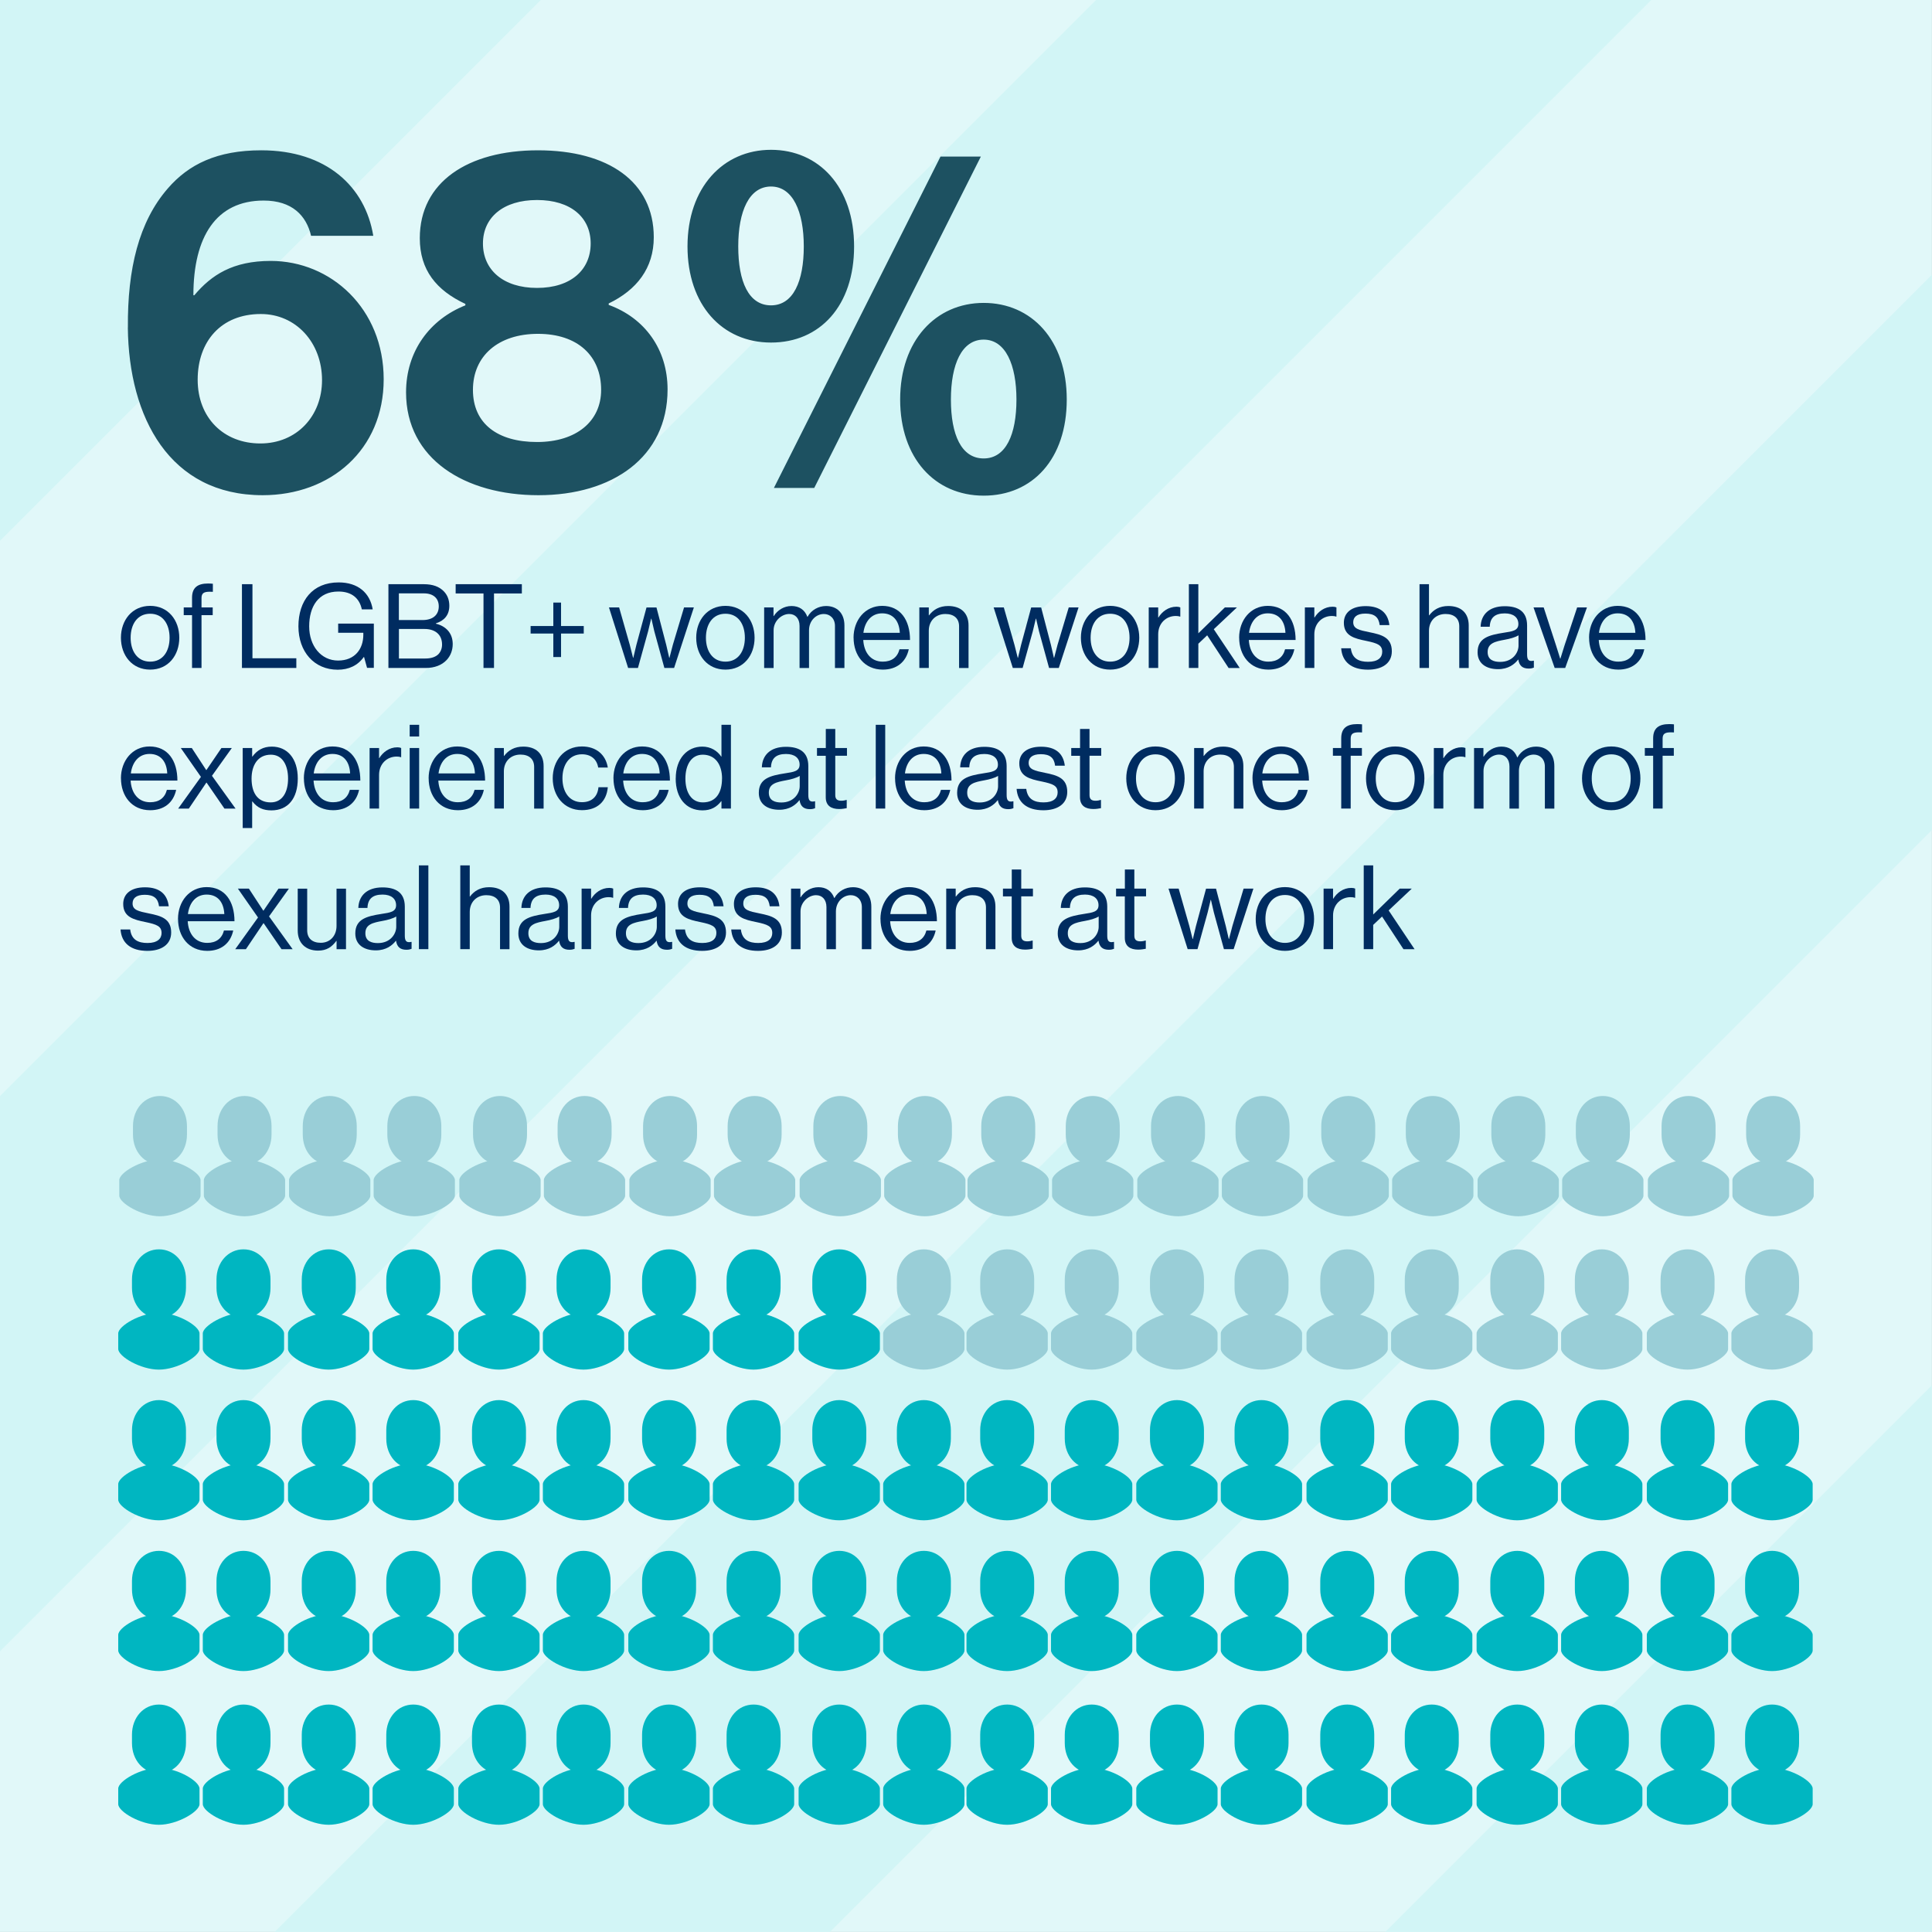 <svg xmlns="http://www.w3.org/2000/svg" xmlns:xlink="http://www.w3.org/1999/xlink" viewBox="0 0 387.92 387.91" xmlns:v="https://vecta.io/nano"><rect x="0" y="0" width="387.92" height="387.91" fill="#808080" stroke="none"/><style>.A{isolation:isolate}</style><g class="A"><path d="M0 0h387.91v387.91H0z" fill="#e1f8f9"/><path d="M387.91 387.91V278.14L278.14 387.91h109.77zm-221.27 0l221.28-221.26V55.15L55.14 387.91h111.5zM0 0v108.58L108.58 0H0zm0 331.57L331.57 0h-111.5L0 220.07v111.5z" fill="#d2f5f6"/><g fill="#002c60"><use xlink:href="#B"/><use xlink:href="#C"/><path d="M48.58 117.3h2.11v14.87h8.81v1.95H48.58V117.3zm24.52 14.61h-.05c-1.22 1.72-3.03 2.56-5.24 2.56-4.72 0-7.89-3.6-7.89-8.71s2.79-8.82 8.08-8.82c3.9 0 6.29 2.12 6.83 5.41h-2.18c-.47-2.24-2.04-3.58-4.7-3.58-4.04 0-5.87 3.04-5.87 6.99s2.4 6.87 5.8 6.87 5.07-2.35 5.07-5.18v-.4H67.9v-1.84h7.16v8.89H73.7l-.61-2.21zm4.88-14.61h7.12c1.76 0 3.1.47 4.04 1.46.68.71 1.08 1.67 1.08 2.87 0 1.86-1.03 3.01-2.7 3.53v.07c1.9.45 3.38 1.81 3.38 4.07 0 1.29-.45 2.4-1.22 3.22-.94 1.01-2.4 1.6-4.2 1.6h-7.49V117.3zm6.86 7.2c2.04 0 3.26-1.01 3.26-2.75 0-1.62-1.1-2.61-2.98-2.61h-5.03v5.36h4.74zm.54 7.72c1.2 0 2.07-.31 2.63-.85.47-.49.75-1.15.75-1.95 0-2.09-1.48-3.13-3.52-3.13H80.1v5.93h5.28zm6.11-14.92h13.29v1.86h-5.59v14.96h-2.11v-14.96h-5.59v-1.86zm15.05 8.4h4.56v-4.71h1.55v4.71h4.56v1.51h-4.56v4.71h-1.55v-4.71h-4.56v-1.51z"/><use xlink:href="#D"/><use xlink:href="#B" x="115.51"/><path d="M153.41,121.96h1.9v1.74h.05c.75-1.18,2.04-2.02,3.57-2.02s2.65.75,3.17,2.16h.05c.77-1.39,2.23-2.16,3.71-2.16,2.16,0,3.69,1.39,3.69,3.91v8.54h-1.9v-8.45c0-1.51-1.01-2.4-2.23-2.4-1.57,0-2.98,1.36-2.98,3.27v7.58h-1.9v-8.45c0-1.51-.85-2.4-2.09-2.4-1.48,0-3.12,1.36-3.12,3.27v7.58h-1.9v-12.16Z"/><use xlink:href="#E"/><path d="M186.48,123.56h.05c.87-1.15,2.09-1.88,3.85-1.88,2.54,0,4.09,1.39,4.09,3.91v8.54h-1.9v-8.38c0-1.58-1.03-2.47-2.75-2.47-1.93,0-3.33,1.36-3.33,3.36v7.48h-1.9v-12.16h1.9v1.6Z"/><use xlink:href="#D" x="77.24"/><use xlink:href="#B" x="192.75"/><path d="M232.55 123.98h.05c.73-1.18 2-2.16 3.62-2.16.35 0 .54.05.77.14v1.84h-.07c-.28-.09-.47-.12-.85-.12-1.88 0-3.52 1.41-3.52 3.69v6.75h-1.9v-12.16h1.9v2.02zm9.84 3.58l-1.78 1.69v4.87h-1.9V117.3h1.9v9.86l5.33-5.2h2.42l-4.65 4.38 5.21 7.79h-2.23l-4.3-6.56z"/><use xlink:href="#F"/><path d="M263.9 123.98h.05c.73-1.18 2-2.16 3.62-2.16.35 0 .54.05.77.14v1.84h-.07c-.28-.09-.47-.12-.85-.12-1.88 0-3.52 1.41-3.52 3.69v6.75H262v-12.16h1.9v2.02zm5.38 6.19h1.95c.26 2.12 1.67 2.71 3.48 2.71 2 0 2.82-.87 2.82-2 0-1.36-.94-1.72-3.17-2.19-2.4-.49-4.53-.99-4.53-3.65 0-2.02 1.55-3.34 4.37-3.34 3.01 0 4.49 1.44 4.77 3.81h-1.95c-.19-1.6-1.06-2.31-2.87-2.31s-2.44.78-2.44 1.74c0 1.32 1.17 1.58 3.26 2 2.44.49 4.49 1.04 4.49 3.83 0 2.45-2 3.69-4.79 3.69-3.33 0-5.19-1.58-5.38-4.31zm17.63-6.61h.05c.87-1.15 2.09-1.88 3.85-1.88 2.54 0 4.09 1.39 4.09 3.91v8.54H293v-8.38c0-1.58-1.03-2.47-2.75-2.47-1.93 0-3.33 1.36-3.33 3.36v7.48h-1.9V117.3h1.9v6.26z"/><use xlink:href="#G"/><path d="M307.91 121.96h2.04l2.51 7.72.8 2.56h.05l.8-2.56 2.56-7.72h1.97l-4.37 12.16h-2.11l-4.25-12.16z"/><use xlink:href="#F" x="70.26"/><use xlink:href="#F" x="-224.52" y="28.23"/><path d="M40.34 155.98l-4.04-5.79h2.21l2.89 4.42h.05l3.01-4.42h2.09l-3.99 5.58 4.74 6.59h-2.23l-3.59-5.22h-.05l-3.52 5.22h-2.14l4.58-6.38zm8.39-5.79h1.9v1.72h.05c.92-1.25 2.14-2 3.9-2 3.08 0 5.21 2.35 5.21 6.4s-2 6.4-5.28 6.4c-1.64 0-2.82-.49-3.83-1.79h-.05v5.34h-1.9v-16.07zm9.11 6.14c0-2.73-1.15-4.8-3.45-4.8-2.65 0-3.88 2.16-3.88 4.8s1.06 4.78 3.85 4.78c2.32 0 3.48-2.02 3.48-4.78z"/><use xlink:href="#E" x="-110.37" y="28.23"/><use xlink:href="#H"/><path d="M82.26 145.53h1.9v2.35h-1.9v-2.35zm0 4.66h1.9v12.16h-1.9v-12.16z"/><use xlink:href="#F" x="-162.74" y="28.23"/><use xlink:href="#I"/><path d="M110.98,156.28c0-3.53,2.25-6.4,5.87-6.4,2.86,0,4.77,1.65,5.19,4.23h-1.93c-.28-1.65-1.43-2.66-3.26-2.66-2.58,0-3.92,2.14-3.92,4.82s1.34,4.8,3.92,4.8c1.97,0,3.15-1.13,3.31-3.01h1.88c-.26,2.92-2.16,4.61-5.19,4.61-3.62,0-5.87-2.87-5.87-6.4Z"/><use xlink:href="#E" x="-48.21" y="28.23"/><path d="M135.68 156.31c0-4.05 2.33-6.4 5.33-6.4 1.71 0 3.03.85 3.8 2h.05v-6.38h1.9v16.82h-1.9v-1.48h-.05c-.92 1.18-2.04 1.84-3.76 1.84-3.31 0-5.38-2.49-5.38-6.4zm9.3.02c0-2.82-1.36-4.8-3.88-4.8-2.3 0-3.48 2.07-3.48 4.8s1.17 4.78 3.5 4.78c2.7 0 3.85-2.02 3.85-4.78z"/><use xlink:href="#J"/><use xlink:href="#K"/><path d="M175.84,145.53h1.9v16.82h-1.9v-16.82Z"/><use xlink:href="#F" x="-69.09" y="28.23"/><use xlink:href="#G" x="-104.5" y="28.23"/><path d="M204.11,158.4h1.95c.26,2.12,1.67,2.71,3.48,2.71,2,0,2.82-.87,2.82-2,0-1.36-.94-1.72-3.17-2.19-2.4-.49-4.53-.99-4.53-3.65,0-2.02,1.55-3.34,4.37-3.34,3.01,0,4.49,1.44,4.77,3.81h-1.95c-.19-1.6-1.06-2.31-2.87-2.31s-2.44.78-2.44,1.74c0,1.32,1.17,1.58,3.26,2,2.44.49,4.49,1.04,4.49,3.83,0,2.45-2,3.69-4.79,3.69-3.33,0-5.19-1.58-5.38-4.31Z"/><use xlink:href="#K" x="51.05"/><use xlink:href="#B" x="201.86" y="28.23"/><use xlink:href="#I" x="140.5"/><use xlink:href="#E" x="80.1" y="28.23"/><use xlink:href="#C" x="230.74" y="28.23"/><use xlink:href="#B" x="250" y="28.23"/><use xlink:href="#H" x="213.69"/><path d="M295.95 150.19h1.9v1.74h.05c.75-1.18 2.04-2.02 3.57-2.02s2.65.75 3.17 2.16h.05c.77-1.39 2.23-2.16 3.71-2.16 2.16 0 3.69 1.39 3.69 3.91v8.54h-1.9v-8.45c0-1.51-1.01-2.4-2.23-2.4-1.57 0-2.98 1.36-2.98 3.27v7.58h-1.9v-8.45c0-1.51-.85-2.4-2.09-2.4-1.48 0-3.12 1.36-3.12 3.27v7.58h-1.9V150.2z"/><use xlink:href="#B" x="293.37" y="28.23"/><use xlink:href="#C" x="293.37" y="28.23"/><use xlink:href="#L"/><use xlink:href="#F" x="-213.06" y="56.47"/><path d="M51.8 184.21l-4.04-5.79h2.21l2.89 4.42h.05l3.01-4.42h2.09L54.02 184l4.74 6.59h-2.23l-3.59-5.22h-.05l-3.52 5.22h-2.14l4.58-6.38zm15.78 6.38v-1.67h-.05c-.87 1.18-1.9 1.95-3.66 1.95-2.49 0-4.09-1.51-4.09-4.02v-8.42h1.9v8.38c0 1.58 1.01 2.49 2.72 2.49 1.93 0 3.17-1.46 3.17-3.39v-7.48h1.9v12.16h-1.9z"/><use xlink:href="#G" x="-225.34" y="56.46"/><path d="M84.11 173.76h1.9v16.82h-1.9v-16.82zm10.2 6.26h.05c.87-1.15 2.09-1.88 3.85-1.88 2.54 0 4.09 1.39 4.09 3.91v8.54h-1.9v-8.38c0-1.58-1.03-2.47-2.75-2.47-1.93 0-3.33 1.36-3.33 3.36v7.48h-1.9v-16.82h1.9v6.26z"/><use xlink:href="#J" x="-48.28" y="28.23"/><use xlink:href="#M"/><use xlink:href="#G" x="-173.02" y="56.46"/><use xlink:href="#L" x="111.4"/><use xlink:href="#L" x="122.62"/><path d="M158.81,178.42h1.9v1.74h.05c.75-1.18,2.04-2.02,3.57-2.02s2.65.75,3.17,2.16h.05c.77-1.39,2.23-2.16,3.71-2.16,2.16,0,3.69,1.39,3.69,3.91v8.54h-1.9v-8.45c0-1.51-1.01-2.4-2.23-2.4-1.57,0-2.98,1.36-2.98,3.27v7.58h-1.9v-8.45c0-1.51-.85-2.4-2.09-2.4-1.48,0-3.12,1.36-3.12,3.27v7.58h-1.9v-12.16Z"/><use xlink:href="#E" x="5.4" y="56.47"/><path d="M191.88,180.02h.05c.87-1.15,2.09-1.88,3.85-1.88,2.54,0,4.09,1.39,4.09,3.91v8.54h-1.9v-8.38c0-1.58-1.03-2.47-2.75-2.47-1.93,0-3.33,1.36-3.33,3.36v7.48h-1.9v-12.16h1.9v1.6Z"/><use xlink:href="#N"/><use xlink:href="#G" x="-84.3" y="56.46"/><use xlink:href="#N" x="22.71"/><use xlink:href="#D" x="112.35" y="56.46"/><use xlink:href="#B" x="227.85" y="56.47"/><use xlink:href="#M" x="148.98"/><path d="M277.5,184.02l-1.78,1.69v4.87h-1.9v-16.82h1.9v9.86l5.33-5.2h2.42l-4.65,4.38,5.21,7.79h-2.23l-4.3-6.56Z"/></g><g fill="#00b6c1"><use xlink:href="#O"/><use xlink:href="#P"/><use xlink:href="#O" x="16.98"/><use xlink:href="#P" x="16.97"/><use xlink:href="#O" x="34.09"/><use xlink:href="#P" x="34.09"/><use xlink:href="#O" x="51.07"/><use xlink:href="#P" x="51.06"/><use xlink:href="#O" x="68.28"/><use xlink:href="#P" x="68.27"/><use xlink:href="#O" x="85.26"/><use xlink:href="#P" x="85.25"/><use xlink:href="#O" x="102.42"/><use xlink:href="#P" x="102.42"/><use xlink:href="#O" x="119.4"/><use xlink:href="#P" x="119.39"/><use xlink:href="#O" x="136.61"/><use xlink:href="#P" x="136.6"/><use xlink:href="#O" x="153.59"/><use xlink:href="#P" x="153.58"/><use xlink:href="#O" x="170.32"/><use xlink:href="#P" x="170.31"/><use xlink:href="#O" x="187.29"/><use xlink:href="#P" x="187.29"/><use xlink:href="#O" x="204.41"/><use xlink:href="#P" x="204.4"/><use xlink:href="#O" x="221.38"/><use xlink:href="#P" x="221.38"/><use xlink:href="#O" x="238.59"/><use xlink:href="#P" x="238.59"/><use xlink:href="#O" x="255.57"/><use xlink:href="#P" x="255.56"/><use xlink:href="#O" x="272.74"/><use xlink:href="#P" x="272.73"/><use xlink:href="#O" x="289.71"/><use xlink:href="#P" x="289.71"/><use xlink:href="#O" x="306.92"/><use xlink:href="#P" x="306.92"/><use xlink:href="#O" x="323.9"/><use xlink:href="#P" x="323.89"/><use xlink:href="#Q"/><use xlink:href="#R"/><use xlink:href="#Q" x="16.98"/><use xlink:href="#R" x="16.97"/><use xlink:href="#Q" x="34.09"/><use xlink:href="#R" x="34.09"/><use xlink:href="#Q" x="51.07"/><use xlink:href="#R" x="51.06"/><use xlink:href="#Q" x="68.28"/><use xlink:href="#R" x="68.27"/><use xlink:href="#Q" x="85.26"/><use xlink:href="#R" x="85.25"/><use xlink:href="#Q" x="102.42"/><use xlink:href="#R" x="102.42"/><use xlink:href="#Q" x="119.4"/><use xlink:href="#R" x="119.39"/><use xlink:href="#Q" x="136.61"/><use xlink:href="#R" x="136.6"/><use xlink:href="#Q" x="153.59"/><use xlink:href="#R" x="153.58"/><use xlink:href="#Q" x="170.32"/><use xlink:href="#R" x="170.31"/><use xlink:href="#Q" x="187.29"/><use xlink:href="#R" x="187.29"/><use xlink:href="#Q" x="204.41"/><use xlink:href="#R" x="204.4"/><use xlink:href="#Q" x="221.38"/><use xlink:href="#R" x="221.38"/><use xlink:href="#Q" x="238.59"/><use xlink:href="#R" x="238.59"/><use xlink:href="#Q" x="255.57"/><use xlink:href="#R" x="255.56"/><use xlink:href="#Q" x="272.74"/><use xlink:href="#R" x="272.73"/><use xlink:href="#Q" x="289.71"/><use xlink:href="#R" x="289.71"/><use xlink:href="#Q" x="306.92"/><use xlink:href="#R" x="306.92"/><use xlink:href="#Q" x="323.9"/><use xlink:href="#R" x="323.89"/><use xlink:href="#S"/><use xlink:href="#T"/><use xlink:href="#S" x="16.98"/><use xlink:href="#T" x="16.97"/><use xlink:href="#S" x="34.09"/><use xlink:href="#T" x="34.09"/><use xlink:href="#S" x="51.07"/><use xlink:href="#T" x="51.06"/><use xlink:href="#S" x="68.28"/><use xlink:href="#T" x="68.27"/><use xlink:href="#S" x="85.26"/><use xlink:href="#T" x="85.25"/><use xlink:href="#S" x="102.42"/><use xlink:href="#T" x="102.42"/><use xlink:href="#S" x="119.4"/><use xlink:href="#T" x="119.39"/><use xlink:href="#S" x="136.61"/><use xlink:href="#T" x="136.6"/><use xlink:href="#S" x="153.59"/><use xlink:href="#T" x="153.58"/><use xlink:href="#S" x="170.32"/><use xlink:href="#T" x="170.31"/><use xlink:href="#S" x="187.29"/><use xlink:href="#T" x="187.29"/><use xlink:href="#S" x="204.41"/><use xlink:href="#T" x="204.4"/><use xlink:href="#S" x="221.38"/><use xlink:href="#T" x="221.38"/><use xlink:href="#S" x="238.59"/><use xlink:href="#T" x="238.59"/><use xlink:href="#S" x="255.57"/><use xlink:href="#T" x="255.56"/><use xlink:href="#S" x="272.74"/><use xlink:href="#T" x="272.73"/><use xlink:href="#S" x="289.71"/><use xlink:href="#T" x="289.71"/><use xlink:href="#S" x="306.92"/><use xlink:href="#T" x="306.92"/><use xlink:href="#S" x="323.9"/><use xlink:href="#T" x="323.89"/><use xlink:href="#U"/><use xlink:href="#V"/><use xlink:href="#U" x="16.98"/><use xlink:href="#V" x="16.97"/><use xlink:href="#U" x="34.09"/><use xlink:href="#V" x="34.09"/><use xlink:href="#U" x="51.07"/><use xlink:href="#V" x="51.06"/><use xlink:href="#U" x="68.28"/><use xlink:href="#V" x="68.27"/><use xlink:href="#U" x="85.26"/><use xlink:href="#V" x="85.25"/><use xlink:href="#U" x="102.42"/><use xlink:href="#V" x="102.42"/><use xlink:href="#U" x="119.4"/><use xlink:href="#V" x="119.39"/><use xlink:href="#U" x="136.61"/><use xlink:href="#V" x="136.6"/></g><g fill="#99ced7"><use xlink:href="#U" x="153.59"/><use xlink:href="#V" x="153.58"/><use xlink:href="#U" x="170.32"/><use xlink:href="#V" x="170.31"/><use xlink:href="#U" x="187.29"/><use xlink:href="#V" x="187.29"/><use xlink:href="#U" x="204.41"/><use xlink:href="#V" x="204.4"/><use xlink:href="#U" x="221.38"/><use xlink:href="#V" x="221.38"/><use xlink:href="#U" x="238.59"/><use xlink:href="#V" x="238.59"/><use xlink:href="#U" x="255.57"/><use xlink:href="#V" x="255.56"/><use xlink:href="#U" x="272.74"/><use xlink:href="#V" x="272.73"/><use xlink:href="#U" x="289.71"/><use xlink:href="#V" x="289.71"/><use xlink:href="#U" x="306.92"/><use xlink:href="#V" x="306.92"/><use xlink:href="#U" x="323.9"/><use xlink:href="#V" x="323.89"/><use xlink:href="#W"/><use xlink:href="#X"/><use xlink:href="#W" x="16.98"/><use xlink:href="#X" x="16.98"/><use xlink:href="#W" x="34.09"/><use xlink:href="#X" x="34.09"/><use xlink:href="#W" x="51.07"/><use xlink:href="#X" x="51.07"/><use xlink:href="#W" x="68.28"/><use xlink:href="#X" x="68.28"/><use xlink:href="#W" x="85.25"/><use xlink:href="#X" x="85.26"/><use xlink:href="#W" x="102.42"/><use xlink:href="#X" x="102.42"/><use xlink:href="#W" x="119.4"/><use xlink:href="#X" x="119.4"/><use xlink:href="#W" x="136.61"/><use xlink:href="#X" x="136.61"/><use xlink:href="#W" x="153.58"/><use xlink:href="#X" x="153.59"/><use xlink:href="#W" x="170.31"/><use xlink:href="#X" x="170.32"/><use xlink:href="#W" x="187.29"/><use xlink:href="#X" x="187.29"/><use xlink:href="#W" x="204.4"/><use xlink:href="#X" x="204.41"/><use xlink:href="#W" x="221.38"/><use xlink:href="#X" x="221.38"/><use xlink:href="#W" x="238.59"/><use xlink:href="#X" x="238.59"/><use xlink:href="#W" x="255.57"/><use xlink:href="#X" x="255.57"/><use xlink:href="#W" x="272.73"/><use xlink:href="#X" x="272.74"/><use xlink:href="#W" x="289.71"/><use xlink:href="#X" x="289.71"/><use xlink:href="#W" x="306.92"/><use xlink:href="#X" x="306.92"/><use xlink:href="#W" x="323.9"/><use xlink:href="#X" x="323.9"/></g><path d="M25.68 65.77c-.1-11.74 2.19-21.24 8.01-27.93 4.19-4.85 9.91-7.66 18.77-7.66 13.06 0 20.87 7.27 22.49 17.17H62.46c-.95-4.07-3.81-7.08-9.53-7.08-9.53 0-14.1 7.27-14.1 19.01h.19c3.43-4.07 7.72-6.89 15.34-6.89 12.1 0 22.68 9.6 22.68 23.76s-10.67 23.28-24.3 23.28c-18.68 0-26.88-15.61-27.07-33.65zm38.98 10.57c0-7.56-5.24-13.29-12.29-13.29-8.01 0-12.68 5.53-12.68 13.19s5.24 12.8 12.58 12.8 12.39-5.53 12.39-12.71zm16.87 2.43c0-8.24 4.77-14.64 11.91-17.46v-.29c-5.81-2.72-9.15-6.79-9.15-13.19 0-11.25 9.63-17.65 23.73-17.65s23.25 6.3 23.25 17.46c0 6.21-3.43 10.57-9.05 13.29v.29c7.24 2.62 11.82 8.92 11.82 16.97 0 13.67-11.15 21.24-25.92 21.24s-26.59-7.27-26.59-20.66zm39.17-.49c0-6.79-4.67-11.25-12.68-11.25s-13.06 4.46-13.06 11.25 4.96 10.47 12.87 10.47 12.87-4.17 12.87-10.47zm-2.1-29.39c0-5.24-4-8.73-10.77-8.73s-10.86 3.49-10.86 8.73 4 8.92 10.86 8.92 10.77-3.69 10.77-8.92zm19.44.59c0-11.83 7.15-19.4 16.77-19.4s16.68 7.47 16.68 19.4-6.86 19.3-16.68 19.3-16.77-7.56-16.77-19.3zm23.35 0c0-6.98-2.19-12.03-6.58-12.03s-6.58 4.95-6.58 12.03 2.1 11.83 6.58 11.83 6.58-4.85 6.58-11.83zm27.45-18.04h8.1l-33.45 66.53h-8.1l33.45-66.53zm-8.1 48.78c0-11.83 7.15-19.4 16.77-19.4s16.68 7.47 16.68 19.4-6.86 19.3-16.68 19.3-16.77-7.56-16.77-19.3zm23.35 0c0-6.98-2.19-12.03-6.58-12.03s-6.58 4.95-6.58 12.03 2.1 11.83 6.58 11.83 6.58-4.85 6.58-11.83z" fill="#1d5161"/></g><defs ><path id="B" d="M24.28 128.05c0-3.53 2.25-6.4 5.87-6.4s5.85 2.87 5.85 6.4-2.21 6.4-5.85 6.4-5.87-2.87-5.87-6.4zm9.77 0c0-2.68-1.31-4.82-3.9-4.82s-3.92 2.14-3.92 4.82 1.34 4.8 3.92 4.8 3.9-2.12 3.9-4.8z"/><path id="C" d="M36.89 121.96h1.67v-1.95c0-2.09 1.2-2.85 3.22-2.85.4 0 .7.02.96.05v1.62l-.61-.02c-1.22 0-1.67.31-1.67 1.29v1.86h2.25v1.55h-2.25v10.61h-1.9v-10.61h-1.67v-1.55z"/><path id="D" d="M122.27 121.96h2.04l2.14 7.51.66 2.61h.05l.61-2.56 2.04-7.55h2l1.97 7.55.59 2.56h.05l.68-2.61 2.25-7.51h1.97l-3.97 12.16h-1.95l-2.02-7.36-.59-2.54h-.05l-.61 2.54-2.04 7.36h-1.97l-3.85-12.16z"/><path id="E" d="M171.38 128.05c0-3.53 2.3-6.4 5.75-6.4 3.64 0 5.59 2.82 5.59 6.85h-9.39c.14 2.47 1.48 4.35 3.92 4.35 1.76 0 2.94-.85 3.36-2.49h1.86c-.56 2.61-2.47 4.09-5.21 4.09-3.71 0-5.87-2.87-5.87-6.4zm1.99-.99h7.3c-.12-2.42-1.36-3.91-3.55-3.91s-3.48 1.69-3.76 3.91z"/><path id="F" d="M248.8 128.05c0-3.53 2.3-6.4 5.75-6.4 3.64 0 5.59 2.82 5.59 6.85h-9.39c.14 2.47 1.48 4.35 3.92 4.35 1.76 0 2.94-.85 3.36-2.49h1.86c-.56 2.61-2.47 4.09-5.21 4.09-3.71 0-5.87-2.87-5.87-6.4zm2-.99h7.3c-.12-2.42-1.36-3.91-3.55-3.91s-3.48 1.69-3.76 3.91z"/><path id="G" d="M304.85 132.43h-.02c-.73.94-1.97 1.93-4.04 1.93-2.3 0-4.11-1.08-4.11-3.39 0-2.87 2.25-3.46 5.28-3.93 1.71-.26 2.91-.42 2.91-1.74s-.99-2.14-2.72-2.14c-1.97 0-2.96.85-3.03 2.68h-1.83c.07-2.35 1.62-4.12 4.84-4.12 2.58 0 4.49.96 4.49 3.86v5.79c0 .99.23 1.53 1.29 1.29h.07v1.39c-.23.09-.54.19-1.03.19-1.24 0-1.9-.56-2.09-1.81zm.05-2.8v-2.07c-.63.4-1.74.71-2.77.89-1.9.35-3.43.68-3.43 2.47 0 1.62 1.27 1.98 2.51 1.98 2.54 0 3.69-1.86 3.69-3.27z"/><path id="H" d="M76.11,152.21h.05c.73-1.18,2-2.16,3.62-2.16.35,0,.54.05.77.14v1.84h-.07c-.28-.09-.47-.12-.85-.12-1.88,0-3.52,1.41-3.52,3.69v6.75h-1.9v-12.16h1.9v2.02Z"/><path id="I" d="M101.16,151.79h.05c.87-1.15,2.09-1.88,3.85-1.88,2.54,0,4.09,1.39,4.09,3.91v8.54h-1.9v-8.38c0-1.58-1.03-2.47-2.75-2.47-1.93,0-3.33,1.36-3.33,3.36v7.48h-1.9v-12.16h1.9v1.6Z"/><path id="J" d="M160.53 160.66h-.02c-.73.94-1.97 1.93-4.04 1.93-2.3 0-4.11-1.08-4.11-3.39 0-2.87 2.25-3.46 5.28-3.93 1.71-.26 2.91-.42 2.91-1.74s-.99-2.14-2.72-2.14c-1.97 0-2.96.85-3.03 2.68h-1.83c.07-2.35 1.62-4.12 4.84-4.12 2.58 0 4.49.96 4.49 3.86v5.79c0 .99.23 1.53 1.29 1.29h.07v1.39c-.23.09-.54.19-1.03.19-1.24 0-1.9-.56-2.09-1.81zm.04-2.8v-2.07c-.63.4-1.74.71-2.77.89-1.9.35-3.43.68-3.43 2.47 0 1.62 1.27 1.98 2.51 1.98 2.54 0 3.69-1.86 3.69-3.27z"/><path id="K" d="M164.05,150.19h1.76v-3.83h1.9v3.83h2.35v1.55h-2.35v7.91c0,.85.45,1.13,1.22,1.13.38,0,.8-.09,1.01-.16h.07v1.65c-.45.09-.96.17-1.53.17-1.55,0-2.68-.64-2.68-2.35v-8.33h-1.76v-1.55Z"/><path id="L" d="M24.19,186.63h1.95c.26,2.12,1.67,2.71,3.48,2.71,2,0,2.82-.87,2.82-2,0-1.36-.94-1.72-3.17-2.19-2.4-.49-4.53-.99-4.53-3.65,0-2.02,1.55-3.34,4.37-3.34,3.01,0,4.49,1.44,4.77,3.81h-1.95c-.19-1.6-1.06-2.31-2.87-2.31s-2.44.78-2.44,1.74c0,1.32,1.17,1.58,3.26,2,2.44.49,4.49,1.04,4.49,3.83,0,2.45-2,3.69-4.79,3.69-3.33,0-5.19-1.58-5.38-4.31Z"/><path id="M" d="M118.68,180.44h.05c.73-1.18,2-2.16,3.62-2.16.35,0,.54.05.77.14v1.84h-.07c-.28-.09-.47-.12-.85-.12-1.88,0-3.52,1.41-3.52,3.69v6.75h-1.9v-12.16h1.9v2.02Z"/><path id="N" d="M201.39,178.42h1.76v-3.84h1.9v3.84h2.35v1.55h-2.35v7.91c0,.85.45,1.13,1.22,1.13.38,0,.8-.09,1.01-.16h.07v1.65c-.45.09-.96.17-1.53.17-1.55,0-2.68-.64-2.68-2.35v-8.33h-1.76v-1.55Z"/><path id="O" d="M31.9,354.98c-3.67,0-8.16,2.63-8.16,4.15v3.11c0,1.52,4.49,4.15,8.16,4.15s8.16-2.63,8.16-4.15v-3.11c0-1.52-4.49-4.15-8.16-4.15"/><path id="P" d="M37.34 350c0 3.44-2.33 6.04-5.42 6.04s-5.42-2.6-5.42-6.04v-1.71c0-3.44 2.33-6.04 5.42-6.04s5.42 2.6 5.42 6.04V350z"/><path id="Q" d="M31.9,324.12c-3.67,0-8.16,2.63-8.16,4.15v3.11c0,1.52,4.49,4.15,8.16,4.15s8.16-2.63,8.16-4.15v-3.11c0-1.52-4.49-4.15-8.16-4.15"/><path id="R" d="M37.34,319.14c0,3.44-2.33,6.04-5.42,6.04s-5.42-2.6-5.42-6.04v-1.71c0-3.44,2.33-6.04,5.42-6.04s5.42,2.6,5.42,6.04v1.71Z"/><path id="S" d="M31.9 293.85c-3.67 0-8.16 2.63-8.16 4.15v3.11c0 1.52 4.49 4.15 8.16 4.15s8.16-2.63 8.16-4.15V298c0-1.52-4.49-4.15-8.16-4.15"/><path id="T" d="M37.34,288.87c0,3.44-2.33,6.04-5.42,6.04s-5.42-2.6-5.42-6.04v-1.71c0-3.44,2.33-6.04,5.42-6.04s5.42,2.6,5.42,6.04v1.71Z"/><path id="U" d="M31.9,263.59c-3.67,0-8.16,2.63-8.16,4.15v3.11c0,1.52,4.49,4.15,8.16,4.15s8.16-2.63,8.16-4.15v-3.11c0-1.52-4.49-4.15-8.16-4.15"/><path id="V" d="M37.34,258.6c0,3.44-2.33,6.04-5.42,6.04s-5.42-2.6-5.42-6.04v-1.71c0-3.44,2.33-6.04,5.42-6.04s5.42,2.6,5.42,6.04v1.71Z"/><path id="W" d="M32.11,232.8c-3.67,0-8.16,2.63-8.16,4.15v3.11c0,1.52,4.49,4.15,8.16,4.15s8.16-2.63,8.16-4.15v-3.11c0-1.52-4.49-4.15-8.16-4.15"/><path id="X" d="M37.54,227.81c0,3.44-2.33,6.04-5.42,6.04s-5.42-2.6-5.42-6.04v-1.71c0-3.44,2.33-6.04,5.42-6.04s5.42,2.6,5.42,6.04v1.71Z"/></defs></svg>